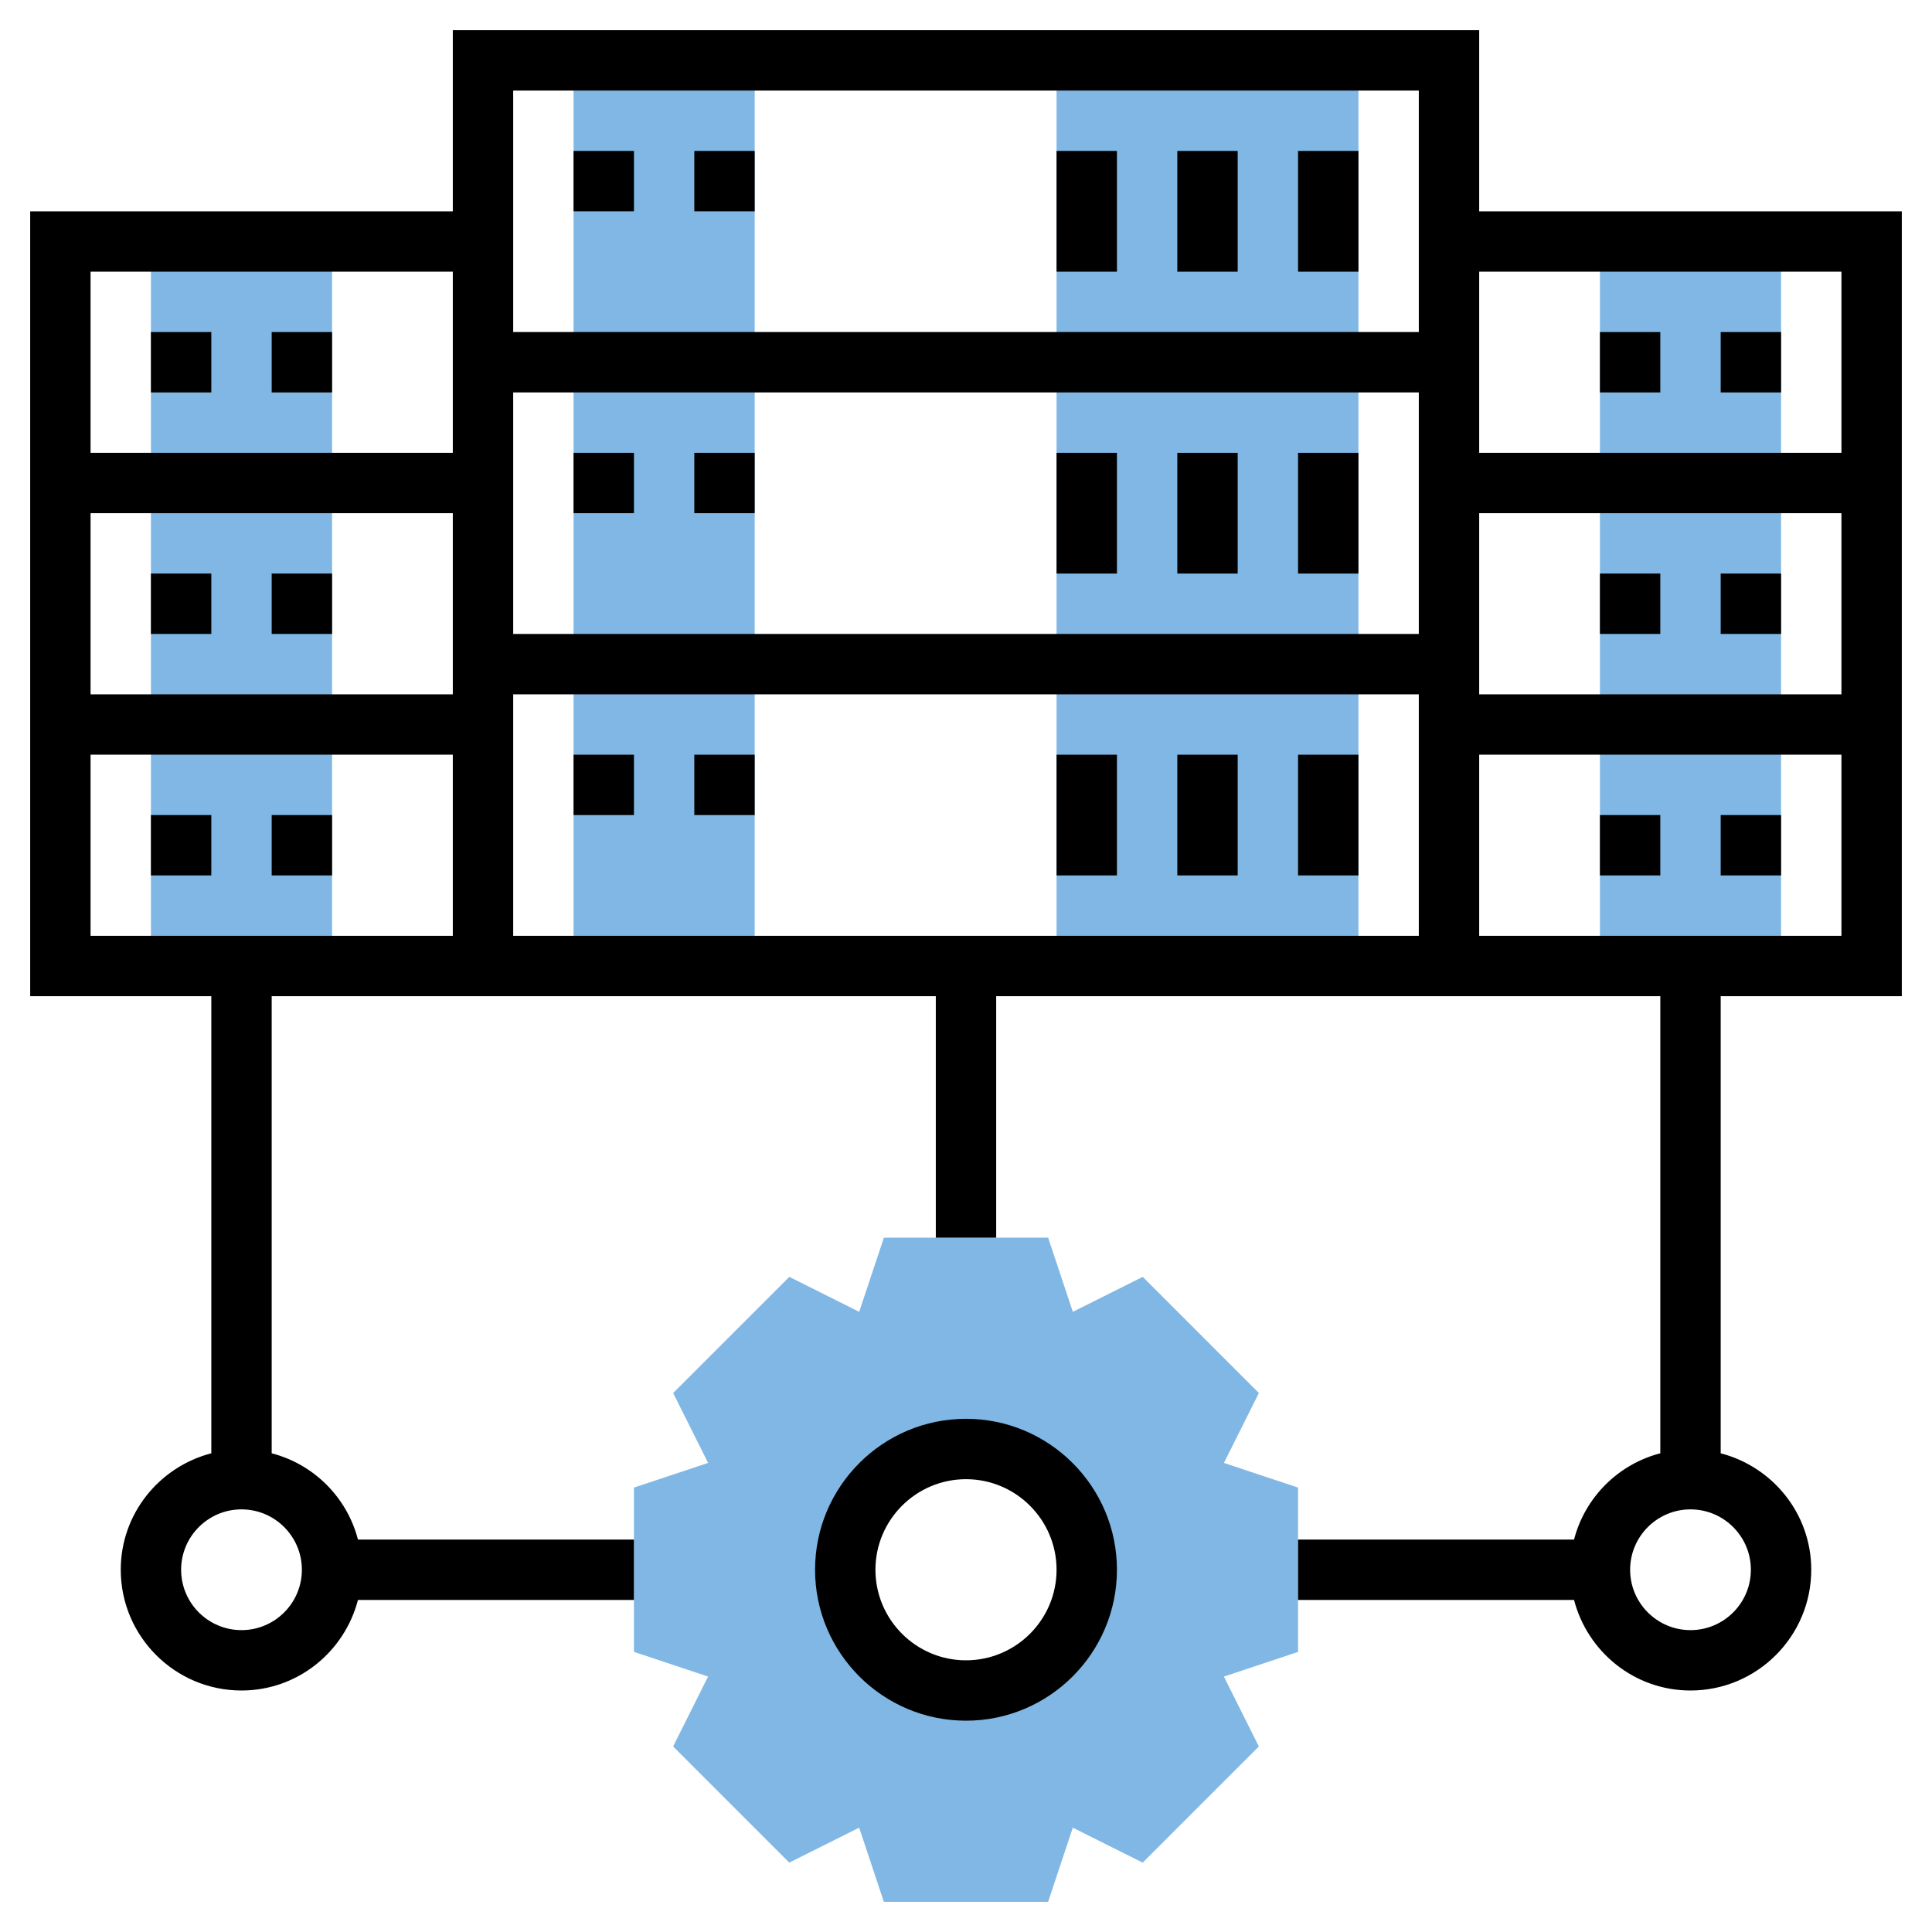 <?xml version="1.0" encoding="UTF-8"?>
<svg xmlns="http://www.w3.org/2000/svg" xmlns:xlink="http://www.w3.org/1999/xlink" width="512px" height="512px" viewBox="0 0 512 512" version="1.1">
  <title>Arquitectura</title>
  <g id="Arquitectura" stroke="none" stroke-width="1" fill="none" fill-rule="evenodd">
    <g id="server" transform="translate(8, 8)" fill-rule="nonzero">
      <g id="Group" transform="translate(32, 8)" fill="#80B7E4">
        <polygon id="Path" points="0 48 48 48 48 240 0 240"></polygon>
        <polygon id="Path" points="384 48 432 48 432 240 384 240"></polygon>
        <polygon id="Path" points="240 0 320 0 320 240 240 240"></polygon>
        <polygon id="Path" points="112 0 160 0 160 240 112 240"></polygon>
        <path d="M304,378.23 L284.352,371.688 L293.617,353.168 L262.832,322.383 L244.312,331.648 L237.77,312 L194.238,312 L187.695,331.648 L169.176,322.383 L138.391,353.168 L147.656,371.688 L128,378.23 L128,421.762 L147.648,428.305 L138.383,446.824 L169.168,477.609 L187.688,468.344 L194.23,488 L237.762,488 L244.305,468.352 L262.824,477.617 L293.609,446.832 L284.344,428.312 L304,421.77 L304,378.23 Z M216,432 C198.328,432 184,417.672 184,400 C184,382.328 198.328,368 216,368 C233.672,368 248,382.328 248,400 C248,417.672 233.672,432 216,432 Z" id="Shape"></path>
      </g>
      <path d="M496,256 L496,48 L384,48 L384,0 L112,0 L112,48 L0,48 L0,256 L48,256 L48,377.137 C34.238,380.711 24,393.129 24,408 C24,425.648 38.352,440 56,440 C70.863,440 83.289,429.77 86.863,416 L160,416 L160,400 L86.863,400 C83.953,388.809 75.191,380.047 64,377.137 L64,256 L240,256 L240,320 L256,320 L256,256 L432,256 L432,377.137 C420.809,380.047 412.047,388.809 409.137,400 L336,400 L336,416 L409.137,416 C412.711,429.77 425.137,440 440,440 C457.648,440 472,425.648 472,408 C472,393.129 461.762,380.711 448,377.137 L448,256 L496,256 Z M72,408 C72,416.824 64.824,424 56,424 C47.176,424 40,416.824 40,408 C40,399.176 47.176,392 56,392 C64.824,392 72,399.176 72,408 Z M456,408 C456,416.824 448.824,424 440,424 C431.176,424 424,416.824 424,408 C424,399.176 431.176,392 440,392 C448.824,392 456,399.176 456,408 Z M112,176 L16,176 L16,128 L112,128 L112,176 Z M128,96 L368,96 L368,160 L128,160 L128,96 Z M384,128 L480,128 L480,176 L384,176 L384,128 Z M480,64 L480,112 L384,112 L384,64 L480,64 Z M368,16 L368,80 L128,80 L128,16 L368,16 Z M112,64 L112,112 L16,112 L16,64 L112,64 Z M16,240 L16,192 L112,192 L112,240 L16,240 Z M352,240 L128,240 L128,176 L368,176 L368,240 L352,240 Z M384,192 L480,192 L480,240 L384,240 L384,192 Z" id="Shape" fill="#000000"></path>
      <polygon id="Path" fill="#000000" points="144 32 160 32 160 48 144 48"></polygon>
      <polygon id="Path" fill="#000000" points="176 32 192 32 192 48 176 48"></polygon>
      <polygon id="Path" fill="#000000" points="336 32 352 32 352 64 336 64"></polygon>
      <polygon id="Path" fill="#000000" points="304 32 320 32 320 64 304 64"></polygon>
      <polygon id="Path" fill="#000000" points="272 32 288 32 288 64 272 64"></polygon>
      <polygon id="Path" fill="#000000" points="144 112 160 112 160 128 144 128"></polygon>
      <polygon id="Path" fill="#000000" points="176 112 192 112 192 128 176 128"></polygon>
      <polygon id="Path" fill="#000000" points="336 112 352 112 352 144 336 144"></polygon>
      <polygon id="Path" fill="#000000" points="304 112 320 112 320 144 304 144"></polygon>
      <polygon id="Path" fill="#000000" points="272 112 288 112 288 144 272 144"></polygon>
      <polygon id="Path" fill="#000000" points="144 192 160 192 160 208 144 208"></polygon>
      <polygon id="Path" fill="#000000" points="176 192 192 192 192 208 176 208"></polygon>
      <polygon id="Path" fill="#000000" points="336 192 352 192 352 224 336 224"></polygon>
      <polygon id="Path" fill="#000000" points="304 192 320 192 320 224 304 224"></polygon>
      <polygon id="Path" fill="#000000" points="272 192 288 192 288 224 272 224"></polygon>
      <polygon id="Path" fill="#000000" points="448 80 464 80 464 96 448 96"></polygon>
      <polygon id="Path" fill="#000000" points="416 80 432 80 432 96 416 96"></polygon>
      <polygon id="Path" fill="#000000" points="448 144 464 144 464 160 448 160"></polygon>
      <polygon id="Path" fill="#000000" points="416 144 432 144 432 160 416 160"></polygon>
      <polygon id="Path" fill="#000000" points="448 208 464 208 464 224 448 224"></polygon>
      <polygon id="Path" fill="#000000" points="416 208 432 208 432 224 416 224"></polygon>
      <polygon id="Path" fill="#000000" points="64 80 80 80 80 96 64 96"></polygon>
      <polygon id="Path" fill="#000000" points="32 80 48 80 48 96 32 96"></polygon>
      <polygon id="Path" fill="#000000" points="64 144 80 144 80 160 64 160"></polygon>
      <polygon id="Path" fill="#000000" points="32 144 48 144 48 160 32 160"></polygon>
      <polygon id="Path" fill="#000000" points="64 208 80 208 80 224 64 224"></polygon>
      <polygon id="Path" fill="#000000" points="32 208 48 208 48 224 32 224"></polygon>
      <path d="M248,368 C225.945,368 208,385.945 208,408 C208,430.055 225.945,448 248,448 C270.055,448 288,430.055 288,408 C288,385.945 270.055,368 248,368 Z M248,432 C234.77,432 224,421.23 224,408 C224,394.77 234.77,384 248,384 C261.23,384 272,394.77 272,408 C272,421.23 261.23,432 248,432 Z" id="Shape" fill="#000000"></path>
    </g>
  </g>
</svg>
